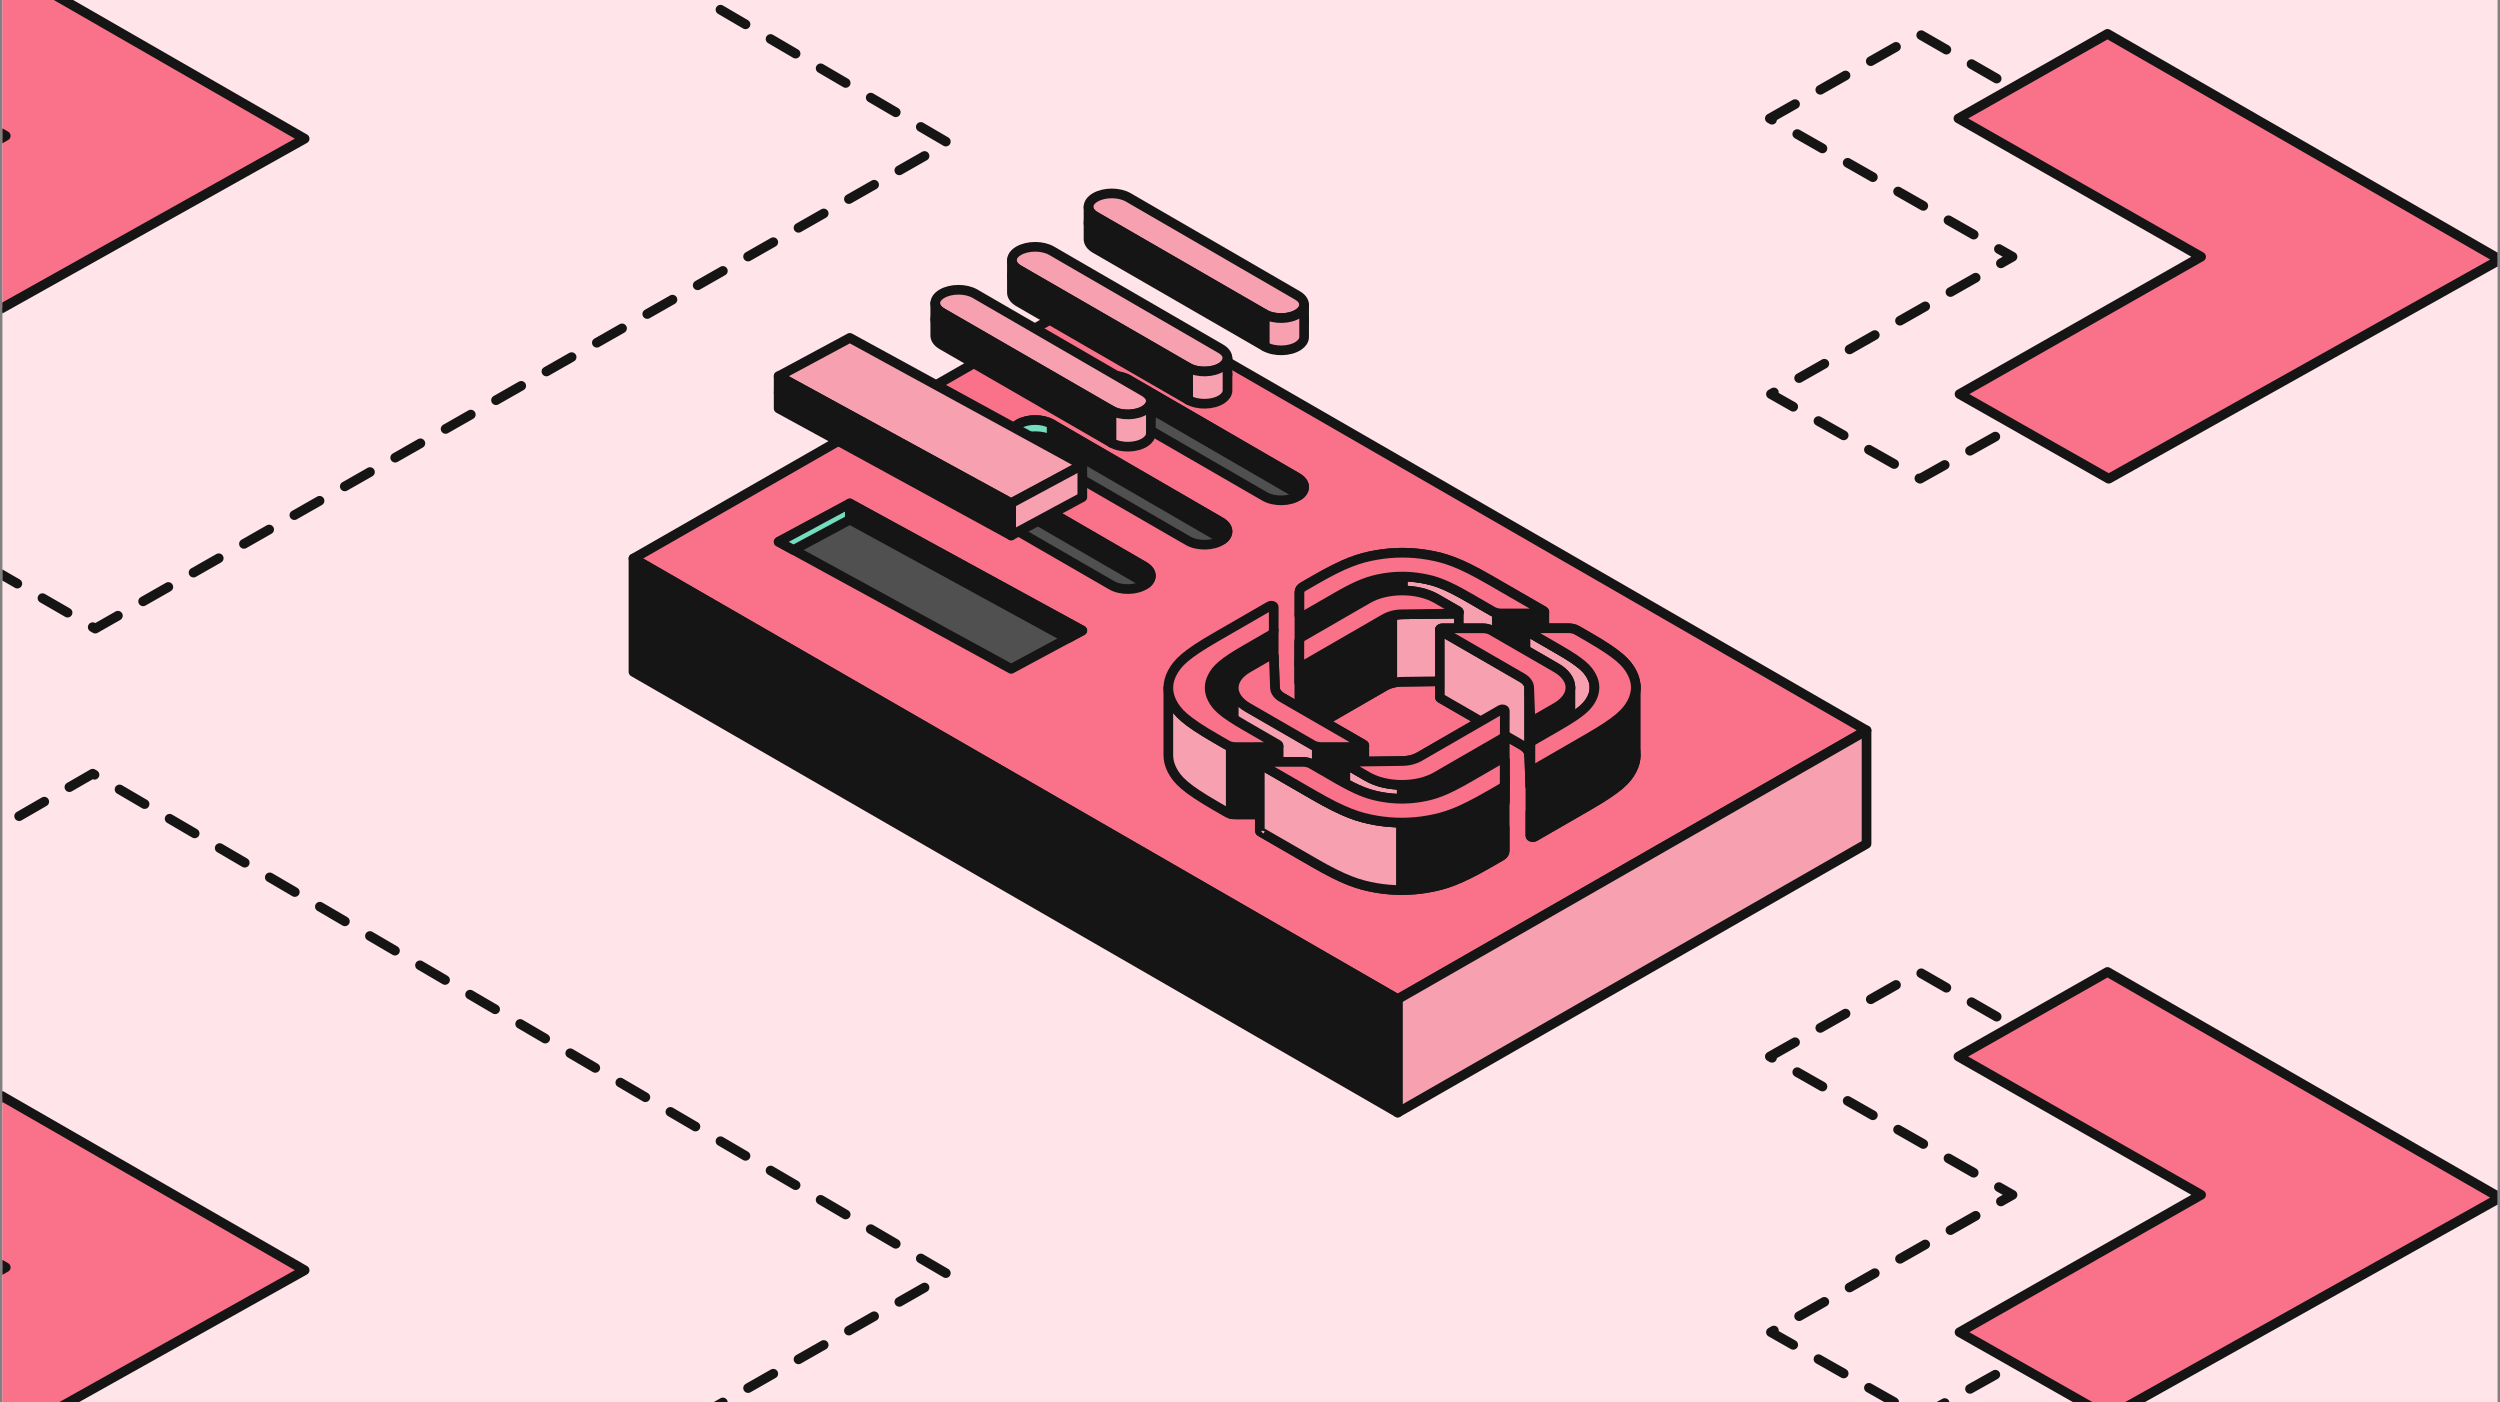 <svg width="517" height="290" viewBox="0 0 517 290" fill="none" xmlns="http://www.w3.org/2000/svg">
<rect x="0" y="0" width="517" height="290" fill="#808080" stroke="none"/>
<g clip-path="url(#clip0_1016_4711)">
<rect width="516" height="290" transform="translate(0.5)" fill="#FFE5EA"/>
<path d="M-48 -35.212L19.166 -74L196 29.517L19.698 130L-47.496 91.195L61.337 28.209L-48 -35.212Z" stroke="#151515" stroke-width="2" stroke-linecap="round" stroke-linejoin="round" stroke-dasharray="6 6"/>
<path d="M-48 198.788L19.166 160L196 263.517L19.698 364L-47.496 325.195L61.337 262.209L-48 198.788Z" stroke="#151515" stroke-width="2" stroke-linecap="round" stroke-linejoin="round" stroke-dasharray="6 6"/>
<path d="M-49 233.493L-18.17 216L63 262.684L-17.926 308L-48.769 290.5L1.187 262.094L-49 233.493Z" fill="#F97289" stroke="#151515" stroke-width="2" stroke-linecap="round" stroke-linejoin="round"/>
<path d="M-49 -0.507L-18.17 -18L63 28.684L-17.926 74L-48.769 56.5L1.187 28.094L-49 -0.507Z" fill="#F97289" stroke="#151515" stroke-width="2" stroke-linecap="round" stroke-linejoin="round"/>
<path d="M366 24.493L396.83 7L478 53.684L397.074 99L366.231 81.5L416.187 53.094L366 24.493Z" stroke="#151515" stroke-width="2" stroke-linecap="round" stroke-linejoin="round" stroke-dasharray="6 6"/>
<path d="M405 24.493L435.83 7L517 53.684L436.074 99L405.231 81.5L455.187 53.094L405 24.493Z" fill="#F97289" stroke="#151515" stroke-width="2" stroke-linecap="round" stroke-linejoin="round"/>
<path d="M366 218.493L396.83 201L478 247.684L397.074 293L366.231 275.5L416.187 247.094L366 218.493Z" stroke="#151515" stroke-width="2" stroke-linecap="round" stroke-linejoin="round" stroke-dasharray="6 6"/>
<path d="M405 218.493L435.83 201L517 247.684L436.074 293L405.231 275.5L455.187 247.094L405 218.493Z" fill="#F97289" stroke="#151515" stroke-width="2" stroke-linecap="round" stroke-linejoin="round"/>
<path d="M131 115.493L289.046 206.627L386 151.052L227.954 59.918L131 115.493Z" fill="#F97289" stroke="#151515" stroke-width="2" stroke-linejoin="round"/>
<path d="M289.047 230.083V206.628L386.001 151.053L386.001 174.508L289.047 230.083Z" fill="#F7A1B0" stroke="#151515" stroke-width="2" stroke-linejoin="round"/>
<path d="M131 115.492L289.046 206.626V230.082L131 138.948V115.492Z" fill="#151515" stroke="#151515" stroke-width="2" stroke-linecap="round" stroke-linejoin="round"/>
<path d="M175.744 104.123L223.825 130.394L209.104 138.317L161.023 112.046L175.744 104.123Z" fill="#505050" stroke="#151515" stroke-width="2" stroke-linejoin="round"/>
<path d="M175.744 104.123L161.023 112.046L164.099 113.727L175.744 107.459V104.123Z" fill="#75DCC0" stroke="#151515" stroke-width="2" stroke-linejoin="round"/>
<path d="M223.825 130.394L175.744 104.123V107.459L220.749 132.049L223.825 130.394Z" fill="#151515" stroke="#151515" stroke-width="2" stroke-linejoin="round"/>
<path d="M210.669 87.679C212.551 86.593 215.603 86.594 217.481 87.683L252.457 107.951C254.208 108.965 254.318 110.585 252.712 111.676C250.909 112.9 247.679 112.976 245.71 111.839L210.669 91.608C208.79 90.523 208.79 88.764 210.669 87.679Z" fill="#505050" stroke="#151515" stroke-width="2" stroke-linejoin="round"/>
<path d="M252.456 111.288L217.48 91.02V87.684L252.456 107.952C254.146 108.931 254.308 110.475 252.871 111.562C252.745 111.466 252.607 111.375 252.456 111.288Z" fill="#151515" stroke="#151515" stroke-width="2" stroke-linejoin="round"/>
<path d="M217.481 87.683C215.603 86.594 212.551 86.593 210.669 87.679C208.953 88.67 208.804 90.223 210.223 91.312C210.357 91.208 210.506 91.109 210.669 91.015C212.551 89.929 215.603 89.93 217.481 91.019V87.683Z" fill="#75DCC0" stroke="#151515" stroke-width="2" stroke-linejoin="round"/>
<path d="M194.82 96.855C196.701 95.768 199.753 95.77 201.632 96.858L236.608 117.126C238.358 118.141 238.469 119.761 236.862 120.851C235.059 122.076 231.829 122.152 229.86 121.015L194.82 100.784C192.94 99.699 192.94 97.94 194.82 96.855Z" fill="#505050" stroke="#151515" stroke-width="2" stroke-linejoin="round"/>
<path d="M236.607 120.463L201.631 100.195V96.859L236.607 117.127C238.297 118.107 238.458 119.65 237.022 120.738C236.895 120.642 236.757 120.551 236.607 120.463Z" fill="#151515" stroke="#151515" stroke-width="2" stroke-linejoin="round"/>
<path d="M201.632 96.858C199.753 95.77 196.701 95.768 194.82 96.855C193.103 97.846 192.954 99.399 194.373 100.487C194.508 100.384 194.657 100.285 194.82 100.191C196.701 99.104 199.753 99.106 201.632 100.194V96.858Z" fill="#75DCC0" stroke="#151515" stroke-width="2" stroke-linejoin="round"/>
<path d="M226.515 78.507C228.397 77.421 231.449 77.422 233.327 78.511L268.303 98.779C270.053 99.793 270.164 101.413 268.558 102.504C266.754 103.728 263.524 103.804 261.556 102.667L226.515 82.436C224.636 81.351 224.636 79.592 226.515 78.507Z" fill="#505050" stroke="#151515" stroke-width="2" stroke-linejoin="round"/>
<path d="M268.302 102.116L233.326 81.848V78.512L268.302 98.78C269.992 99.759 270.154 101.303 268.717 102.39C268.591 102.295 268.452 102.203 268.302 102.116Z" fill="#151515" stroke="#151515" stroke-width="2" stroke-linejoin="round"/>
<path d="M233.327 78.511C231.449 77.422 228.397 77.421 226.515 78.507C224.799 79.498 224.65 81.051 226.068 82.14C226.203 82.036 226.352 81.937 226.515 81.843C228.397 80.757 231.449 80.758 233.327 81.847V78.511Z" fill="#75DCC0" stroke="#151515" stroke-width="2" stroke-linejoin="round"/>
<path fill-rule="evenodd" clip-rule="evenodd" d="M263.423 149.692L263.665 156.142C263.665 156.578 263.831 156.992 264.13 157.363C264.372 157.672 264.713 157.962 265.153 158.217L281.994 167.939C282.19 168.052 282.189 168.235 281.993 168.348C281.898 168.403 281.77 168.433 281.637 168.433L273.256 168.436C272.593 168.436 271.957 168.285 271.489 168.014L258.066 160.265C254.158 158.009 254.164 154.347 258.08 152.086L262.568 149.495C262.764 149.382 263.082 149.382 263.277 149.495C263.368 149.547 263.42 149.618 263.423 149.692Z" fill="#F97289" stroke="#151515" stroke-width="2" stroke-linejoin="round"/>
<path d="M258.066 146.314L271.489 154.063C271.725 154.2 272.005 154.306 272.309 154.378V168.33C272.005 168.258 271.725 168.152 271.489 168.016L258.066 160.267C256.132 159.15 255.157 157.69 255.139 156.225V142.273C255.139 142.246 255.139 142.219 255.139 142.191V142.273C255.157 143.738 256.132 145.198 258.066 146.314Z" fill="#F7A1B0" stroke="#151515" stroke-width="2" stroke-linejoin="round"/>
<path d="M281.639 154.482C281.772 154.482 281.9 154.451 281.994 154.397C282.081 154.346 282.13 154.282 282.14 154.217V154.166C282.143 154.183 282.143 154.2 282.14 154.217V168.118C282.152 168.201 282.104 168.286 281.994 168.349C281.9 168.404 281.772 168.434 281.639 168.434L273.258 168.437C272.93 168.437 272.608 168.4 272.311 168.33V154.378C272.608 154.448 272.93 154.485 273.258 154.485L281.639 154.482Z" fill="#151515" stroke="#151515" stroke-width="2" stroke-linejoin="round"/>
<path fill-rule="evenodd" clip-rule="evenodd" d="M263.423 135.741L263.665 142.191C263.665 142.627 263.831 143.041 264.13 143.411C264.372 143.721 264.713 144.011 265.153 144.265L281.994 153.988C282.19 154.101 282.189 154.284 281.993 154.397C281.898 154.452 281.77 154.482 281.637 154.482L273.256 154.485C272.593 154.485 271.957 154.333 271.489 154.063L258.066 146.314C254.158 144.058 254.164 140.396 258.08 138.135L262.568 135.544C262.764 135.431 263.082 135.431 263.277 135.543C263.368 135.596 263.42 135.667 263.423 135.741Z" fill="#F97289" stroke="#151515" stroke-width="2" stroke-linejoin="round"/>
<path fill-rule="evenodd" clip-rule="evenodd" d="M278.701 171.486L289.87 171.334C290.626 171.334 291.342 171.237 291.985 171.063C292.522 170.923 293.025 170.726 293.466 170.471L310.34 160.73C310.537 160.616 310.854 160.616 311.05 160.729C311.143 160.783 311.196 160.856 311.196 160.933L311.184 165.772C311.183 166.156 310.918 166.525 310.446 166.797L297.001 174.559C293.085 176.819 286.742 176.823 282.834 174.566L278.355 171.981C278.16 171.868 278.16 171.685 278.357 171.571C278.448 171.519 278.571 171.488 278.701 171.486Z" fill="#F97289" stroke="#151515" stroke-width="2" stroke-linejoin="round"/>
<path d="M310.447 152.846C310.918 152.573 311.184 152.205 311.185 151.82L311.196 160.934L311.185 165.772C311.184 166.157 310.918 166.526 310.447 166.798L297.002 174.559C295.033 175.696 292.45 176.262 289.871 176.257V162.305C292.45 162.31 295.033 161.744 297.002 160.607L310.447 152.846Z" fill="#151515" stroke="#151515" stroke-width="2" stroke-linejoin="round"/>
<path d="M278.355 158.031L282.834 160.616C284.777 161.738 287.321 162.301 289.87 162.306V176.258C287.321 176.253 284.777 175.69 282.834 174.568L278.355 171.983C278.254 171.925 278.206 171.848 278.209 171.772V157.834C278.212 157.905 278.261 157.976 278.355 158.031Z" fill="#F7A1B0" stroke="#151515" stroke-width="2" stroke-linejoin="round"/>
<path fill-rule="evenodd" clip-rule="evenodd" d="M278.701 157.535L289.87 157.383C290.626 157.383 291.342 157.286 291.985 157.112C292.522 156.972 293.025 156.775 293.466 156.52L310.34 146.779C310.537 146.665 310.854 146.665 311.05 146.778C311.143 146.832 311.196 146.905 311.196 146.982L311.184 151.82C311.183 152.205 310.918 152.574 310.446 152.846L297.001 160.607C293.085 162.868 286.742 162.872 282.834 160.615L278.355 158.03C278.16 157.917 278.16 157.734 278.357 157.62C278.448 157.567 278.571 157.537 278.701 157.535Z" fill="#F97289" stroke="#151515" stroke-width="2" stroke-linejoin="round"/>
<path d="M262.666 131.403C263.137 131.13 263.403 130.761 263.403 130.377V139.441C263.409 139.458 263.412 139.475 263.412 139.493L263.403 144.329C263.403 144.714 263.137 145.083 262.666 145.355L257.538 148.315C252.797 151.052 251.57 152.329 250.762 153.864C250.362 154.624 250.159 155.392 250.154 156.161V156.22C250.154 156.2 250.154 156.181 250.154 156.161V142.209C250.159 141.44 250.362 140.672 250.762 139.912C251.57 138.377 252.797 137.1 257.538 134.363L262.666 131.403Z" fill="#151515" stroke="#151515" stroke-width="2" stroke-linejoin="round"/>
<path d="M258.066 146.314L271.489 154.063C271.725 154.2 272.005 154.306 272.309 154.378V168.33C272.005 168.258 271.725 168.152 271.489 168.016L258.066 160.267C256.132 159.15 255.157 157.69 255.139 156.225V142.273C255.139 142.246 255.139 142.219 255.139 142.191V142.273C255.157 143.738 256.132 145.198 258.066 146.314Z" fill="#F7A1B0" stroke="#151515" stroke-width="2" stroke-linejoin="round"/>
<path d="M255.545 154.496H264.424V168.162C264.42 168.233 264.371 168.304 264.277 168.358C264.183 168.413 264.055 168.443 263.922 168.443L255.545 168.448C255.187 168.448 254.837 168.404 254.518 168.321V154.369C254.837 154.452 255.187 154.496 255.545 154.496Z" fill="#151515"/>
<path d="M264.424 154.496H255.545M255.545 154.496V168.448M255.545 154.496C255.187 154.496 254.837 154.452 254.518 154.369V168.321C254.837 168.404 255.187 168.448 255.545 168.448M255.545 168.448L263.922 168.443C264.055 168.443 264.183 168.413 264.277 168.358C264.371 168.304 264.42 168.233 264.424 168.162V154.191" stroke="#151515" stroke-width="2" stroke-linejoin="round"/>
<path d="M251.421 152.715L253.776 154.075C253.992 154.199 254.244 154.299 254.517 154.37V168.322C254.244 168.251 253.992 168.151 253.776 168.027L251.421 166.667C245.112 163.025 243.482 161.324 242.412 159.279C241.872 158.248 241.605 157.205 241.611 156.161V142.282C241.611 142.258 241.611 142.233 241.611 142.209V142.282C241.618 143.301 241.884 144.32 242.412 145.327C243.482 147.372 245.112 149.073 251.421 152.715Z" fill="#F7A1B0" stroke="#151515" stroke-width="2" stroke-linejoin="round"/>
<path fill-rule="evenodd" clip-rule="evenodd" d="M318.864 140.809L310.488 140.813C309.824 140.814 309.188 140.662 308.719 140.391L303.598 137.435C298.866 134.703 296.656 133.997 293.999 133.534C291.343 133.07 288.625 133.072 285.966 133.538C283.308 134.005 281.096 134.713 276.355 137.45L269.574 141.364C269.378 141.478 269.06 141.478 268.865 141.365C268.771 141.311 268.719 141.238 268.719 141.161L268.727 136.325C268.727 135.941 268.993 135.571 269.465 135.299L271.82 133.939C278.142 130.29 281.091 129.346 284.635 128.724C288.18 128.102 291.804 128.1 295.346 128.718C298.889 129.336 301.835 130.277 308.144 133.919L319.221 140.314C319.417 140.427 319.416 140.61 319.22 140.723C319.125 140.778 318.997 140.809 318.864 140.809Z" fill="#151515" stroke="#151515" stroke-width="2" stroke-linejoin="round"/>
<path d="M303.596 123.484L308.718 126.44C308.956 126.578 309.237 126.684 309.543 126.756V140.708C309.237 140.636 308.956 140.53 308.718 140.392L303.596 137.436C298.864 134.704 296.655 133.998 293.998 133.535C292.706 133.309 291.399 133.194 290.092 133.189V119.236C291.399 119.242 292.706 119.357 293.998 119.583C296.655 120.046 298.864 120.752 303.596 123.484Z" fill="#F7A1B0" stroke="#151515" stroke-width="2" stroke-linejoin="round"/>
<path d="M310.488 126.864L318.864 126.86C318.997 126.86 319.125 126.829 319.22 126.774C319.313 126.721 319.362 126.651 319.367 126.58V140.51C319.372 140.588 319.323 140.667 319.22 140.727C319.125 140.781 318.997 140.812 318.864 140.812L310.488 140.816C310.161 140.817 309.841 140.78 309.544 140.71V126.758C309.841 126.828 310.161 126.864 310.488 126.864Z" fill="#151515"/>
<path d="M276.355 123.501C281.096 120.764 283.308 120.056 285.966 119.589C287.332 119.35 288.713 119.233 290.093 119.238V133.191C288.713 133.185 287.332 133.302 285.966 133.541C283.308 134.008 281.096 134.716 276.355 137.453L269.574 141.367C269.378 141.481 269.06 141.481 268.865 141.368C268.771 141.314 268.719 141.241 268.719 141.164L268.727 127.264C268.745 127.321 268.793 127.374 268.865 127.416C269.06 127.529 269.378 127.529 269.574 127.415L276.355 123.501Z" fill="#151515"/>
<path d="M319.221 140.317C319.314 140.371 319.362 140.44 319.367 140.51M319.367 140.51C319.372 140.588 319.323 140.667 319.22 140.727C319.125 140.781 318.997 140.812 318.864 140.812L310.488 140.816C310.161 140.817 309.841 140.78 309.544 140.71V126.758C309.841 126.828 310.161 126.864 310.488 126.864L318.864 126.86C318.997 126.86 319.125 126.829 319.22 126.774C319.313 126.721 319.362 126.651 319.367 126.58V140.51ZM285.966 119.589C283.308 120.056 281.096 120.764 276.355 123.501L269.574 127.415C269.378 127.529 269.06 127.529 268.865 127.416C268.793 127.374 268.745 127.321 268.727 127.264L268.719 141.164C268.719 141.241 268.771 141.314 268.865 141.368C269.06 141.481 269.378 141.481 269.574 141.367L276.355 137.453C281.096 134.716 283.308 134.008 285.966 133.541C287.332 133.302 288.713 133.185 290.093 133.191V119.238C288.713 119.233 287.332 119.35 285.966 119.589Z" stroke="#151515" stroke-width="2" stroke-linejoin="round"/>
<path fill-rule="evenodd" clip-rule="evenodd" d="M318.864 126.858L310.488 126.862C309.824 126.862 309.188 126.711 308.719 126.44L303.598 123.484C298.866 120.752 296.656 120.046 293.999 119.583C291.343 119.119 288.625 119.121 285.966 119.587C283.308 120.054 281.096 120.762 276.355 123.499L269.574 127.413C269.378 127.526 269.06 127.527 268.865 127.414C268.771 127.36 268.719 127.286 268.719 127.21L268.727 122.374C268.727 121.989 268.993 121.62 269.465 121.348L271.82 119.988C278.142 116.339 281.091 115.395 284.635 114.773C288.18 114.151 291.804 114.149 295.346 114.767C298.889 115.385 301.835 116.326 308.144 119.968L319.221 126.363C319.417 126.476 319.416 126.659 319.22 126.772C319.125 126.827 318.997 126.857 318.864 126.858Z" fill="#F97289" stroke="#151515" stroke-width="2" stroke-linejoin="round"/>
<path fill-rule="evenodd" clip-rule="evenodd" d="M316.484 172.828L316.492 167.992C316.493 167.608 316.758 167.239 317.23 166.966L322.358 164.006C327.099 161.269 328.325 159.992 329.133 158.458C329.941 156.923 329.944 155.354 329.141 153.82C328.338 152.286 327.116 151.011 322.384 148.279L315.617 144.372C315.421 144.259 315.422 144.076 315.618 143.963C315.713 143.908 315.84 143.878 315.974 143.878L324.35 143.873C325.014 143.873 325.65 144.024 326.118 144.295L328.473 145.654C334.783 149.297 336.412 150.997 337.483 153.043C338.554 155.088 338.55 157.18 337.473 159.226C336.395 161.272 334.76 162.975 328.439 166.624L317.339 173.032C317.143 173.145 316.826 173.145 316.63 173.032C316.537 172.978 316.484 172.905 316.484 172.828Z" fill="#151515" stroke="#151515" stroke-width="2" stroke-linejoin="round"/>
<path d="M322.384 134.327C327.116 137.058 328.338 138.334 329.141 139.868C329.486 140.527 329.682 141.193 329.73 141.859V155.811C329.745 156.024 329.745 156.238 329.73 156.451V155.811C329.682 155.145 329.486 154.479 329.141 153.82C328.338 152.286 327.116 151.011 322.384 148.279L315.617 144.372C315.508 144.31 315.46 144.225 315.473 144.144V130.241C315.47 130.224 315.47 130.208 315.473 130.191V130.241C315.482 130.306 315.53 130.37 315.617 130.42L322.384 134.327Z" fill="#F7A1B0" stroke="#151515" stroke-width="2" stroke-linejoin="round"/>
<path d="M328.441 152.672C334.762 149.023 336.397 147.32 337.475 145.274C337.961 144.351 338.228 143.418 338.277 142.484V141.859C338.288 142.068 338.288 142.276 338.277 142.484V155.812C338.337 156.953 338.069 158.097 337.475 159.226C336.397 161.272 334.762 162.975 328.441 166.624L317.342 173.032C317.145 173.145 316.828 173.145 316.632 173.033C316.539 172.979 316.486 172.905 316.486 172.828V158.876C316.486 158.953 316.539 159.026 316.632 159.08C316.828 159.193 317.145 159.193 317.342 159.08L328.441 152.672Z" fill="#151515" stroke="#151515" stroke-width="2" stroke-linejoin="round"/>
<path fill-rule="evenodd" clip-rule="evenodd" d="M316.484 158.877L316.492 154.041C316.493 153.657 316.758 153.288 317.23 153.015L322.358 150.055C327.099 147.318 328.325 146.041 329.133 144.507C329.941 142.972 329.944 141.403 329.141 139.869C328.338 138.335 327.116 137.059 322.384 134.328L315.617 130.421C315.421 130.308 315.422 130.125 315.618 130.012C315.713 129.957 315.84 129.927 315.974 129.927L324.35 129.922C325.014 129.921 325.65 130.073 326.118 130.344L328.473 131.703C334.783 135.346 336.412 137.046 337.483 139.091C338.554 141.136 338.55 143.229 337.473 145.275C336.395 147.321 334.76 149.024 328.439 152.673L317.339 159.081C317.143 159.194 316.826 159.194 316.63 159.081C316.537 159.027 316.484 158.954 316.484 158.877Z" fill="#F97289" stroke="#151515" stroke-width="2" stroke-linejoin="round"/>
<path d="M269.407 171.509L261.03 171.514C260.897 171.514 260.769 171.545 260.675 171.599C260.479 171.713 260.478 171.896 260.674 172.009L271.751 178.403C278.06 182.046 281.006 182.987 284.548 183.605C288.091 184.223 291.715 184.221 295.259 183.599C298.804 182.977 301.753 182.033 308.075 178.383L310.43 177.024C310.902 176.751 311.167 176.382 311.168 175.998L311.176 171.162C311.176 171.085 311.123 171.011 311.03 170.957C310.834 170.845 310.517 170.845 310.321 170.958L303.54 174.873C298.799 177.61 296.587 178.318 293.928 178.784C291.27 179.251 288.552 179.252 285.895 178.789C283.238 178.325 281.029 177.62 276.297 174.888L271.175 171.931C270.707 171.661 270.071 171.509 269.407 171.509Z" fill="#151515" stroke="#151515" stroke-width="2" stroke-linejoin="round"/>
<path d="M271.751 164.454C278.06 168.097 281.006 169.038 284.548 169.656C286.269 169.956 288.008 170.11 289.748 170.117V184.07C288.008 184.062 286.269 183.908 284.548 183.608C281.006 182.99 278.06 182.049 271.751 178.407L260.674 172.012C260.573 171.954 260.525 171.878 260.527 171.802V157.862C260.527 157.858 260.527 157.854 260.527 157.85V157.862C260.53 157.933 260.579 158.005 260.674 158.06L271.751 164.454Z" fill="#F7A1B0"/>
<path d="M260.675 171.602C260.579 171.658 260.53 171.73 260.527 171.802M260.527 171.802C260.525 171.878 260.573 171.954 260.674 172.012L271.751 178.407C278.06 182.049 281.006 182.99 284.548 183.608C286.269 183.908 288.008 184.062 289.748 184.07V170.117C288.008 170.11 286.269 169.956 284.548 169.656C281.006 169.038 278.06 168.097 271.751 164.454L260.674 158.06C260.573 158.002 260.525 157.926 260.527 157.85V171.802Z" stroke="#151515" stroke-width="2" stroke-linejoin="round"/>
<path d="M310.431 163.073C310.903 162.8 311.169 162.431 311.169 162.047V175.999C311.169 176.383 310.903 176.753 310.431 177.025L308.076 178.385C301.755 182.034 298.806 182.978 295.261 183.6C293.438 183.92 291.593 184.076 289.75 184.068V170.116C291.593 170.124 293.438 169.968 295.261 169.648C298.806 169.026 301.755 168.082 308.076 164.433L310.431 163.073Z" fill="#151515" stroke="#151515" stroke-width="2" stroke-linejoin="round"/>
<path d="M269.407 157.558L261.03 157.563C260.897 157.563 260.769 157.594 260.675 157.648C260.479 157.761 260.478 157.945 260.674 158.057L271.751 164.452C278.06 168.095 281.006 169.035 284.548 169.653C288.091 170.272 291.715 170.27 295.259 169.648C298.804 169.026 301.753 168.081 308.075 164.432L310.43 163.072C310.902 162.8 311.167 162.431 311.168 162.046L311.176 157.21C311.176 157.134 311.123 157.06 311.03 157.006C310.834 156.893 310.517 156.894 310.321 157.007L303.54 160.922C298.799 163.659 296.587 164.367 293.928 164.833C291.27 165.3 288.552 165.301 285.895 164.838C283.238 164.374 281.029 163.669 276.297 160.937L271.175 157.98C270.707 157.71 270.071 157.558 269.407 157.558Z" fill="#F97289" stroke="#151515" stroke-width="2" stroke-linejoin="round"/>
<path fill-rule="evenodd" clip-rule="evenodd" d="M301.196 140.835L290.027 140.987C289.271 140.987 288.554 141.084 287.912 141.257C287.375 141.398 286.872 141.595 286.43 141.85L269.556 151.591C269.36 151.704 269.043 151.705 268.847 151.592C268.754 151.538 268.701 151.464 268.701 151.388L268.713 146.549C268.714 146.165 268.979 145.796 269.451 145.524L282.895 137.762C286.811 135.502 293.154 135.498 297.063 137.754L301.542 140.34C301.737 140.453 301.737 140.636 301.54 140.749C301.449 140.802 301.326 140.833 301.196 140.835Z" fill="#F97289" stroke="#151515" stroke-width="2" stroke-linejoin="round"/>
<path d="M290.029 127.036L301.199 126.884C301.328 126.882 301.451 126.852 301.543 126.799C301.639 126.743 301.688 126.671 301.69 126.598V140.542C301.692 140.617 301.643 140.693 301.543 140.751C301.451 140.804 301.328 140.834 301.199 140.836L290.029 140.988C289.273 140.989 288.557 141.086 287.914 141.259V127.307C288.557 127.134 289.273 127.037 290.029 127.036Z" fill="#F7A1B0"/>
<path d="M301.544 140.342C301.64 140.397 301.688 140.469 301.69 140.542M301.69 140.542C301.692 140.617 301.643 140.693 301.543 140.751C301.451 140.804 301.328 140.834 301.199 140.836L290.029 140.988C289.273 140.989 288.557 141.086 287.914 141.259V127.307C288.557 127.134 289.273 127.037 290.029 127.036L301.199 126.884C301.328 126.882 301.451 126.852 301.543 126.799C301.639 126.743 301.688 126.671 301.69 126.598V140.542Z" stroke="#151515" stroke-width="2" stroke-linejoin="round"/>
<path d="M286.43 127.899C286.872 127.644 287.375 127.447 287.912 127.307V141.259C287.375 141.399 286.872 141.596 286.43 141.851L269.556 151.593C269.36 151.706 269.043 151.706 268.847 151.593C268.754 151.539 268.701 151.466 268.701 151.389V137.438C268.701 137.514 268.754 137.587 268.847 137.641C269.043 137.754 269.36 137.754 269.556 137.64L286.43 127.899Z" fill="#151515"/>
<path d="M268.701 151.389C268.701 151.466 268.754 151.539 268.847 151.593C269.043 151.706 269.36 151.706 269.556 151.593L286.43 141.851C286.872 141.596 287.375 141.399 287.912 141.259V127.307C287.375 127.447 286.872 127.644 286.43 127.899L269.556 137.64C269.36 137.754 269.043 137.754 268.847 137.641C268.754 137.587 268.701 137.514 268.701 137.437V151.389ZM268.701 151.389L268.713 146.551" stroke="#151515" stroke-width="2" stroke-linejoin="round"/>
<path fill-rule="evenodd" clip-rule="evenodd" d="M301.196 126.883L290.027 127.036C289.271 127.036 288.554 127.133 287.912 127.306C287.375 127.446 286.872 127.644 286.43 127.899L269.556 137.64C269.36 137.753 269.043 137.754 268.847 137.641C268.754 137.587 268.701 137.513 268.701 137.436L268.713 132.598C268.714 132.214 268.979 131.845 269.451 131.573L282.895 123.811C286.811 121.55 293.154 121.547 297.063 123.803L301.542 126.389C301.737 126.502 301.737 126.685 301.54 126.798C301.449 126.851 301.326 126.882 301.196 126.883Z" fill="#F97289" stroke="#151515" stroke-width="2" stroke-linejoin="round"/>
<path fill-rule="evenodd" clip-rule="evenodd" d="M316.479 162.629L316.237 156.179C316.238 155.742 316.071 155.329 315.772 154.958C315.53 154.648 315.189 154.359 314.749 154.104L297.908 144.382C297.712 144.269 297.713 144.086 297.909 143.973C298.004 143.918 298.132 143.887 298.265 143.887L306.646 143.885C307.309 143.885 307.945 144.036 308.413 144.307L321.836 152.055C325.745 154.312 325.739 157.974 321.823 160.235L317.334 162.825C317.138 162.939 316.821 162.939 316.625 162.826C316.534 162.774 316.482 162.703 316.479 162.629Z" fill="#F97289" stroke="#151515" stroke-width="2" stroke-linejoin="round"/>
<path fill-rule="evenodd" clip-rule="evenodd" d="M316.479 148.677L316.237 142.227C316.238 141.791 316.071 141.378 315.772 141.007C315.53 140.697 315.189 140.407 314.749 140.153L297.908 130.431C297.712 130.318 297.713 130.135 297.909 130.021C298.004 129.967 298.132 129.936 298.265 129.936L306.646 129.934C307.309 129.933 307.945 130.085 308.413 130.355L321.836 138.104C325.745 140.361 325.739 144.023 321.823 146.283L317.334 148.874C317.138 148.988 316.821 148.988 316.625 148.875C316.534 148.823 316.482 148.752 316.479 148.677Z" fill="#F97289" stroke="#151515" stroke-width="2" stroke-linejoin="round"/>
<path d="M315.772 141.007C316.071 141.378 316.238 141.791 316.237 142.227V156.173C316.236 155.739 316.07 155.328 315.772 154.959C315.53 154.649 315.189 154.359 314.749 154.105L297.908 144.383C297.809 144.326 297.76 144.251 297.762 144.175V130.23C297.763 130.303 297.812 130.375 297.908 130.431L314.749 140.153C315.189 140.407 315.53 140.697 315.772 141.007Z" fill="#F7A1B0" stroke="#151515" stroke-width="2" stroke-linejoin="round"/>
<path d="M316.238 142.229L316.481 148.679C316.483 148.753 316.536 148.824 316.627 148.876C316.822 148.989 317.14 148.989 317.336 148.875L321.824 146.284C323.766 145.163 324.747 143.697 324.765 142.229V156.181C324.747 157.649 323.766 159.115 321.824 160.237L317.336 162.828C317.14 162.941 316.822 162.941 316.627 162.828C316.536 162.776 316.483 162.705 316.481 162.631L316.238 156.181V142.229Z" fill="#151515" stroke="#151515" stroke-width="2" stroke-linejoin="round"/>
<path fill-rule="evenodd" clip-rule="evenodd" d="M318.866 126.858L310.49 126.862C309.826 126.862 309.19 126.711 308.721 126.44L303.6 123.484C298.868 120.752 296.658 120.046 294.001 119.583C291.345 119.119 288.626 119.121 285.968 119.587C283.31 120.054 281.098 120.762 276.357 123.499L269.576 127.413C269.38 127.526 269.062 127.527 268.867 127.414C268.773 127.36 268.721 127.286 268.721 127.21L268.729 122.374C268.729 121.989 268.995 121.62 269.467 121.348L271.822 119.988C278.143 116.339 281.093 115.395 284.637 114.773C288.182 114.151 291.806 114.149 295.348 114.767C298.891 115.385 301.837 116.326 308.146 119.968L319.223 126.363C319.419 126.476 319.418 126.659 319.222 126.772C319.127 126.827 318.999 126.857 318.866 126.858Z" fill="#F97289"/>
<path fill-rule="evenodd" clip-rule="evenodd" d="M316.484 158.877L316.492 154.041C316.493 153.657 316.758 153.288 317.23 153.015L322.358 150.055C327.099 147.318 328.325 146.041 329.133 144.507C329.941 142.972 329.944 141.403 329.141 139.869C328.338 138.335 327.116 137.059 322.384 134.328L315.617 130.421C315.421 130.308 315.422 130.125 315.618 130.012C315.713 129.957 315.84 129.927 315.974 129.927L324.35 129.922C325.014 129.922 325.65 130.073 326.119 130.344L328.473 131.703C334.783 135.346 336.412 137.046 337.483 139.091C338.554 141.136 338.55 143.229 337.473 145.275C336.395 147.321 334.76 149.024 328.439 152.673L317.339 159.081C317.143 159.194 316.826 159.194 316.63 159.081C316.537 159.027 316.484 158.954 316.484 158.877Z" fill="#F97289"/>
<path fill-rule="evenodd" clip-rule="evenodd" d="M261.028 157.561L269.405 157.556C270.069 157.556 270.705 157.707 271.173 157.978L276.295 160.935C281.027 163.666 283.236 164.372 285.893 164.835C288.55 165.299 291.268 165.298 293.926 164.831C296.585 164.365 298.797 163.657 303.538 160.92L310.319 157.005C310.515 156.892 310.832 156.891 311.028 157.004C311.121 157.058 311.174 157.132 311.174 157.208L311.166 162.044C311.165 162.429 310.9 162.798 310.428 163.07L308.072 164.43C301.751 168.079 298.802 169.023 295.257 169.645C291.713 170.267 288.089 170.269 284.546 169.651C281.004 169.033 278.058 168.092 271.748 164.45L260.671 158.055C260.476 157.943 260.477 157.759 260.673 157.646C260.767 157.591 260.895 157.561 261.028 157.561Z" fill="#F97289"/>
<path fill-rule="evenodd" clip-rule="evenodd" d="M263.411 125.541L263.402 130.377C263.402 130.762 263.137 131.131 262.665 131.403L257.537 134.363C252.796 137.1 251.569 138.377 250.761 139.912C249.953 141.447 249.951 143.016 250.754 144.55C251.557 146.083 252.779 147.359 257.511 150.091L264.278 153.997C264.473 154.11 264.473 154.293 264.276 154.407C264.182 154.461 264.054 154.492 263.921 154.492L255.545 154.496C254.881 154.497 254.245 154.345 253.776 154.075L251.421 152.715C245.112 149.073 243.482 147.372 242.412 145.327C241.341 143.282 241.345 141.19 242.422 139.144C243.499 137.097 245.135 135.395 251.456 131.745L262.555 125.338C262.752 125.225 263.069 125.224 263.265 125.337C263.358 125.391 263.411 125.465 263.411 125.541Z" fill="#F97289"/>
<path fill-rule="evenodd" clip-rule="evenodd" d="M301.194 126.882L290.025 127.034C289.269 127.035 288.552 127.132 287.91 127.305C287.373 127.445 286.87 127.643 286.428 127.897L269.554 137.639C269.358 137.752 269.041 137.752 268.845 137.64C268.752 137.586 268.699 137.512 268.699 137.435L268.711 132.597C268.712 132.213 268.977 131.844 269.449 131.572L282.893 123.81C286.809 121.549 293.152 121.546 297.061 123.802L301.54 126.388C301.735 126.501 301.735 126.684 301.538 126.797C301.447 126.85 301.324 126.88 301.194 126.882Z" fill="#F97289"/>
<path fill-rule="evenodd" clip-rule="evenodd" d="M316.478 148.677L316.236 142.227C316.237 141.791 316.07 141.378 315.771 141.007C315.529 140.697 315.188 140.407 314.748 140.153L297.907 130.431C297.711 130.318 297.712 130.135 297.908 130.021C298.003 129.967 298.131 129.936 298.264 129.936L306.645 129.933C307.308 129.933 307.944 130.085 308.412 130.355L321.835 138.104C325.744 140.361 325.737 144.022 321.821 146.283L317.333 148.874C317.137 148.987 316.819 148.988 316.624 148.875C316.533 148.822 316.481 148.752 316.478 148.677Z" fill="#F97289"/>
<path fill-rule="evenodd" clip-rule="evenodd" d="M278.701 157.535L289.87 157.383C290.626 157.383 291.342 157.286 291.985 157.113C292.522 156.972 293.025 156.775 293.466 156.52L310.34 146.779C310.537 146.666 310.854 146.665 311.05 146.778C311.143 146.832 311.196 146.906 311.196 146.982L311.184 151.821C311.183 152.205 310.918 152.574 310.446 152.846L297.001 160.608C293.085 162.868 286.742 162.872 282.834 160.616L278.355 158.03C278.16 157.917 278.16 157.734 278.356 157.621C278.448 157.568 278.571 157.537 278.701 157.535Z" fill="#F97289"/>
<path fill-rule="evenodd" clip-rule="evenodd" d="M263.42 135.742L263.662 142.192C263.662 142.629 263.828 143.042 264.127 143.413C264.369 143.722 264.71 144.013 265.15 144.267L281.991 153.989C282.187 154.102 282.186 154.285 281.99 154.398C281.895 154.453 281.767 154.484 281.634 154.484L273.254 154.486C272.59 154.486 271.954 154.335 271.486 154.064L258.063 146.315C254.155 144.059 254.161 140.397 258.077 138.137L262.565 135.546C262.761 135.432 263.079 135.432 263.274 135.545C263.365 135.597 263.417 135.668 263.42 135.742Z" fill="#F97289"/>
<path fill-rule="evenodd" clip-rule="evenodd" d="M318.866 126.858L310.49 126.862C309.826 126.862 309.19 126.711 308.721 126.44L303.6 123.484C298.868 120.752 296.658 120.046 294.001 119.583C291.345 119.119 288.626 119.121 285.968 119.587C283.31 120.054 281.098 120.762 276.357 123.499L269.576 127.413C269.38 127.526 269.062 127.527 268.867 127.414C268.773 127.36 268.721 127.286 268.721 127.21L268.729 122.374C268.729 121.989 268.995 121.62 269.467 121.348L271.822 119.988C278.143 116.339 281.093 115.395 284.637 114.773C288.182 114.151 291.806 114.149 295.348 114.767C298.891 115.385 301.837 116.326 308.146 119.968L319.223 126.363C319.419 126.476 319.418 126.659 319.222 126.772C319.127 126.827 318.999 126.857 318.866 126.858Z" stroke="#151515" stroke-width="2" stroke-linejoin="round"/>
<path fill-rule="evenodd" clip-rule="evenodd" d="M316.484 158.877L316.492 154.041C316.493 153.657 316.758 153.288 317.23 153.015L322.358 150.055C327.099 147.318 328.325 146.041 329.133 144.507C329.941 142.972 329.944 141.403 329.141 139.869C328.338 138.335 327.116 137.059 322.384 134.328L315.617 130.421C315.421 130.308 315.422 130.125 315.618 130.012C315.713 129.957 315.84 129.927 315.974 129.927L324.35 129.922C325.014 129.922 325.65 130.073 326.119 130.344L328.473 131.703C334.783 135.346 336.412 137.046 337.483 139.091C338.554 141.136 338.55 143.229 337.473 145.275C336.395 147.321 334.76 149.024 328.439 152.673L317.339 159.081C317.143 159.194 316.826 159.194 316.63 159.081C316.537 159.027 316.484 158.954 316.484 158.877Z" stroke="#151515" stroke-width="2" stroke-linejoin="round"/>
<path fill-rule="evenodd" clip-rule="evenodd" d="M261.028 157.561L269.405 157.556C270.069 157.556 270.705 157.707 271.173 157.978L276.295 160.935C281.027 163.666 283.236 164.372 285.893 164.835C288.55 165.299 291.268 165.298 293.926 164.831C296.585 164.365 298.797 163.657 303.538 160.92L310.319 157.005C310.515 156.892 310.832 156.891 311.028 157.004C311.121 157.058 311.174 157.132 311.174 157.208L311.166 162.044C311.165 162.429 310.9 162.798 310.428 163.07L308.072 164.43C301.751 168.079 298.802 169.023 295.257 169.645C291.713 170.267 288.089 170.269 284.546 169.651C281.004 169.033 278.058 168.092 271.748 164.45L260.671 158.055C260.476 157.943 260.477 157.759 260.673 157.646C260.767 157.591 260.895 157.561 261.028 157.561Z" stroke="#151515" stroke-width="2" stroke-linejoin="round"/>
<path fill-rule="evenodd" clip-rule="evenodd" d="M263.411 125.541L263.402 130.377C263.402 130.762 263.137 131.131 262.665 131.403L257.537 134.363C252.796 137.1 251.569 138.377 250.761 139.912C249.953 141.447 249.951 143.016 250.754 144.55C251.557 146.083 252.779 147.359 257.511 150.091L264.278 153.997C264.473 154.11 264.473 154.293 264.276 154.407C264.182 154.461 264.054 154.492 263.921 154.492L255.545 154.496C254.881 154.497 254.245 154.345 253.776 154.075L251.421 152.715C245.112 149.073 243.482 147.372 242.412 145.327C241.341 143.282 241.345 141.19 242.422 139.144C243.499 137.097 245.135 135.395 251.456 131.745L262.555 125.338C262.752 125.225 263.069 125.224 263.265 125.337C263.358 125.391 263.411 125.465 263.411 125.541Z" stroke="#151515" stroke-width="2" stroke-linejoin="round"/>
<path fill-rule="evenodd" clip-rule="evenodd" d="M301.194 126.882L290.025 127.034C289.269 127.035 288.552 127.132 287.91 127.305C287.373 127.445 286.87 127.643 286.428 127.897L269.554 137.639C269.358 137.752 269.041 137.752 268.845 137.64C268.752 137.586 268.699 137.512 268.699 137.435L268.711 132.597C268.712 132.213 268.977 131.844 269.449 131.572L282.893 123.81C286.809 121.549 293.152 121.546 297.061 123.802L301.54 126.388C301.735 126.501 301.735 126.684 301.538 126.797C301.447 126.85 301.324 126.88 301.194 126.882Z" stroke="#151515" stroke-width="2" stroke-linejoin="round"/>
<path fill-rule="evenodd" clip-rule="evenodd" d="M316.478 148.677L316.236 142.227C316.237 141.791 316.07 141.378 315.771 141.007C315.529 140.697 315.188 140.407 314.748 140.153L297.907 130.431C297.711 130.318 297.712 130.135 297.908 130.021C298.003 129.967 298.131 129.936 298.264 129.936L306.645 129.933C307.308 129.933 307.944 130.085 308.412 130.355L321.835 138.104C325.744 140.361 325.737 144.022 321.821 146.283L317.333 148.874C317.137 148.987 316.819 148.988 316.624 148.875C316.533 148.822 316.481 148.752 316.478 148.677Z" stroke="#151515" stroke-width="2" stroke-linejoin="round"/>
<path fill-rule="evenodd" clip-rule="evenodd" d="M278.701 157.535L289.87 157.383C290.626 157.383 291.342 157.286 291.985 157.113C292.522 156.972 293.025 156.775 293.466 156.52L310.34 146.779C310.537 146.666 310.854 146.665 311.05 146.778C311.143 146.832 311.196 146.906 311.196 146.982L311.184 151.821C311.183 152.205 310.918 152.574 310.446 152.846L297.001 160.608C293.085 162.868 286.742 162.872 282.834 160.616L278.355 158.03C278.16 157.917 278.16 157.734 278.356 157.621C278.448 157.568 278.571 157.537 278.701 157.535Z" stroke="#151515" stroke-width="2" stroke-linejoin="round"/>
<path fill-rule="evenodd" clip-rule="evenodd" d="M263.42 135.742L263.662 142.192C263.662 142.629 263.828 143.042 264.127 143.413C264.369 143.722 264.71 144.013 265.15 144.267L281.991 153.989C282.187 154.102 282.186 154.285 281.99 154.398C281.895 154.453 281.767 154.484 281.634 154.484L273.254 154.486C272.59 154.486 271.954 154.335 271.486 154.064L258.063 146.315C254.155 144.059 254.161 140.397 258.077 138.137L262.565 135.546C262.761 135.432 263.079 135.432 263.274 135.545C263.365 135.597 263.417 135.668 263.42 135.742Z" stroke="#151515" stroke-width="2" stroke-linejoin="round"/>
<path d="M175.744 73.209L223.825 99.48L209.104 107.403L161.023 81.132L175.744 73.209Z" fill="#151515" stroke="#151515" stroke-width="2" stroke-linejoin="round"/>
<path d="M175.744 69.873L223.825 96.144L209.104 104.067L161.023 77.796L175.744 69.873Z" fill="#F7A1B0" stroke="#151515" stroke-width="2" stroke-linejoin="round"/>
<path d="M209.104 104.066L223.824 96.143V102.815L209.104 110.738V104.066Z" fill="#F7A1B0" stroke="#151515" stroke-width="2" stroke-linejoin="round"/>
<path d="M161.023 77.795L209.104 104.066V110.738L161.023 84.467V77.795Z" fill="#151515" stroke="#151515" stroke-width="2" stroke-linejoin="round"/>
<path d="M210.669 55.191C212.551 54.104 215.603 54.106 217.481 55.194L252.457 75.462C254.208 76.477 254.318 78.097 252.712 79.187C250.909 80.412 247.679 80.487 245.71 79.351L210.669 59.12C208.79 58.035 208.79 56.276 210.669 55.191Z" fill="#151515" stroke="#151515" stroke-width="2" stroke-linejoin="round"/>
<path d="M210.669 51.855C212.551 50.768 215.603 50.77 217.481 51.858L252.457 72.126C254.208 73.141 254.318 74.76 252.712 75.851C250.909 77.076 247.679 77.151 245.71 76.015L210.669 55.784C208.79 54.699 208.79 52.94 210.669 51.855Z" fill="#F7A1B0" stroke="#151515" stroke-width="2" stroke-linejoin="round"/>
<path d="M210.669 55.785L245.71 76.016V82.688L210.669 62.457C209.771 61.938 209.302 61.266 209.262 60.586L209.26 53.834C209.266 54.541 209.736 55.246 210.669 55.785Z" fill="#151515" stroke="#151515" stroke-width="2" stroke-linejoin="round"/>
<path d="M245.711 76.015C247.68 77.152 250.91 77.077 252.713 75.852C253.447 75.354 253.822 74.745 253.847 74.135V80.807C253.822 81.417 253.447 82.026 252.713 82.524C250.91 83.749 247.68 83.824 245.711 82.687V76.015Z" fill="#F7A1B0" stroke="#151515" stroke-width="2" stroke-linejoin="round"/>
<path d="M194.82 64.074C196.701 62.987 199.753 62.989 201.632 64.077L236.608 84.345C238.358 85.359 238.469 86.979 236.862 88.07C235.059 89.295 231.829 89.37 229.86 88.234L194.82 68.003C192.94 66.918 192.94 65.159 194.82 64.074Z" fill="#151515" stroke="#151515" stroke-width="2" stroke-linejoin="round"/>
<path d="M194.82 60.738C196.701 59.651 199.753 59.653 201.632 60.741L236.608 81.009C238.358 82.024 238.469 83.643 236.862 84.734C235.059 85.959 231.829 86.034 229.86 84.898L194.82 64.667C192.94 63.582 192.94 61.823 194.82 60.738Z" fill="#F7A1B0" stroke="#151515" stroke-width="2" stroke-linejoin="round"/>
<path d="M194.82 64.668L229.86 84.899V91.571L194.82 71.34C193.921 70.821 193.452 70.148 193.413 69.469L193.41 62.717C193.416 63.423 193.886 64.129 194.82 64.668Z" fill="#151515" stroke="#151515" stroke-width="2" stroke-linejoin="round"/>
<path d="M229.861 84.898C231.83 86.035 235.06 85.96 236.863 84.735C237.597 84.237 237.972 83.628 237.997 83.018V89.69C237.972 90.3 237.597 90.909 236.863 91.407C235.06 92.632 231.83 92.707 229.861 91.57V84.898Z" fill="#F7A1B0" stroke="#151515" stroke-width="2" stroke-linejoin="round"/>
<path d="M226.513 44.15C228.395 43.063 231.447 43.065 233.325 44.153L268.301 64.421C270.051 65.436 270.162 67.055 268.556 68.146C266.752 69.371 263.522 69.446 261.554 68.31L226.513 48.079C224.634 46.994 224.634 45.235 226.513 44.15Z" fill="#151515" stroke="#151515" stroke-width="2" stroke-linejoin="round"/>
<path d="M226.513 40.814C228.395 39.727 231.447 39.729 233.325 40.817L268.301 61.086C270.051 62.1 270.162 63.719 268.556 64.81C266.752 66.035 263.522 66.111 261.554 64.974L226.513 44.743C224.634 43.658 224.634 41.899 226.513 40.814Z" fill="#F7A1B0" stroke="#151515" stroke-width="2" stroke-linejoin="round"/>
<path d="M226.513 44.744L261.554 64.975V71.647L226.513 51.416C225.615 50.897 225.146 50.225 225.106 49.545L225.104 42.793C225.109 43.499 225.579 44.205 226.513 44.744Z" fill="#151515" stroke="#151515" stroke-width="2" stroke-linejoin="round"/>
<path d="M261.555 64.974C263.523 66.111 266.753 66.036 268.557 64.811C269.29 64.313 269.666 63.704 269.691 63.094V69.766C269.666 70.376 269.29 70.985 268.557 71.483C266.753 72.708 263.523 72.783 261.555 71.646V64.974Z" fill="#F7A1B0" stroke="#151515" stroke-width="2" stroke-linejoin="round"/>
</g>
<defs>
<clipPath id="clip0_1016_4711">
<rect width="516" height="290" fill="white" transform="translate(0.5)"/>
</clipPath>
</defs>
</svg>
